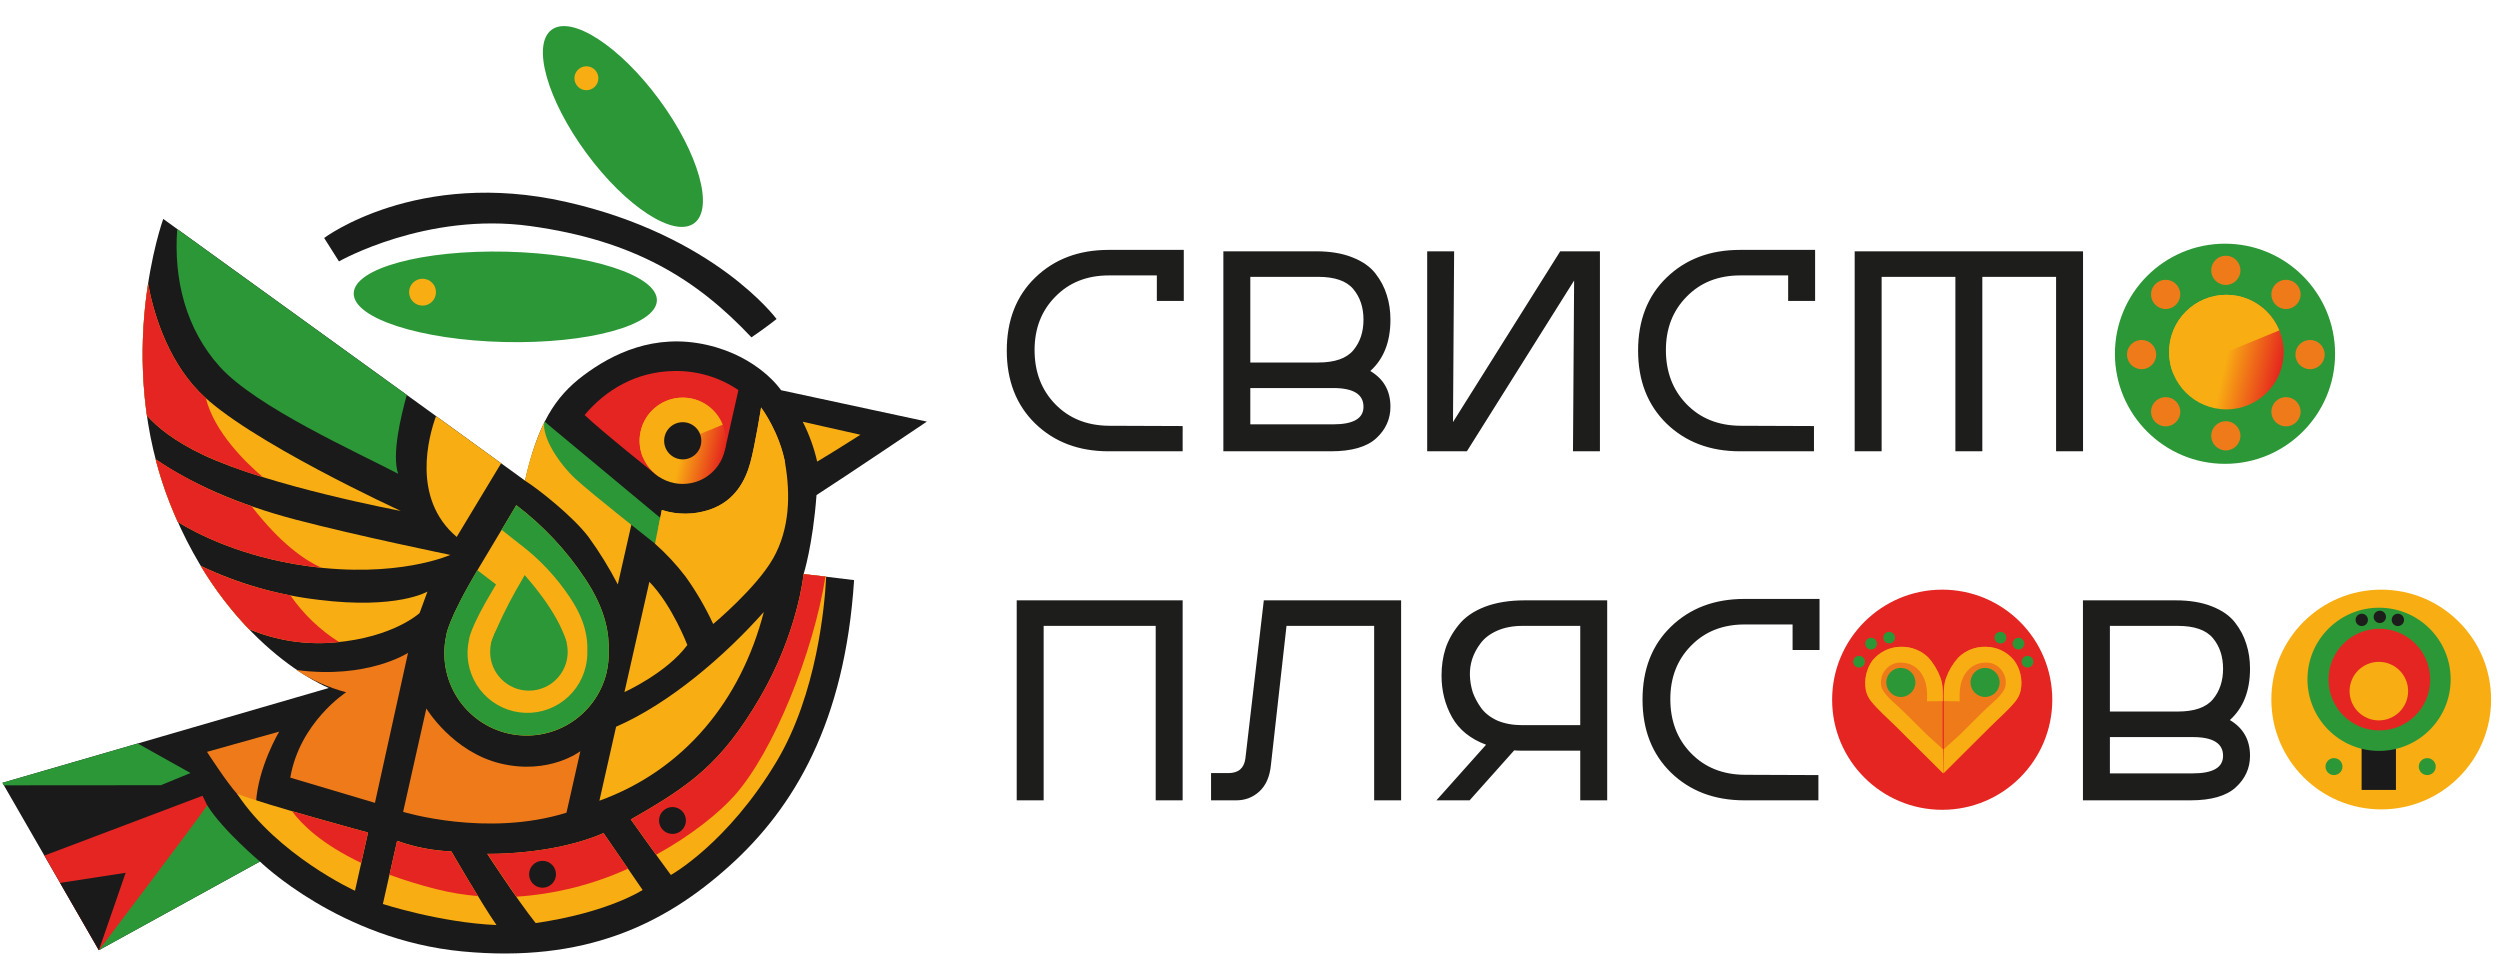 <?xml version="1.0" encoding="UTF-8"?> <svg xmlns="http://www.w3.org/2000/svg" width="831" height="317" viewBox="0 0 831 317" fill="none"><path d="M384.533 100.036V91.55H368.598C361.306 91.55 355.366 93.907 350.777 98.622C346.188 103.273 343.894 109.182 343.894 116.348C343.894 123.64 346.188 129.643 350.777 134.358C355.366 139.072 361.306 141.461 368.598 141.524L393.113 141.618V150.01H368.503C358.571 150.01 350.431 146.93 344.082 140.769C337.796 134.609 334.653 126.532 334.653 116.537C334.653 106.479 337.796 98.402 344.082 92.304C350.431 86.144 358.571 83.064 368.503 83.064H393.49V100.036H384.533ZM406.645 150.01V83.535H437.478C442.13 83.535 446.121 84.195 449.453 85.515C452.847 86.835 455.424 88.627 457.185 90.89C458.945 93.153 460.202 95.542 460.956 98.056C461.773 100.57 462.182 103.305 462.182 106.259C462.182 113.614 459.95 119.303 455.487 123.326C459.95 125.966 462.182 129.926 462.182 135.206C462.182 139.292 460.61 142.781 457.467 145.672C454.324 148.564 449.296 150.01 442.381 150.01H406.645ZM415.603 120.497H438.138C443.67 120.497 447.567 119.146 449.83 116.443C452.093 113.74 453.224 110.345 453.224 106.259C453.224 102.173 452.093 98.779 449.83 96.076C447.567 93.373 443.67 92.021 438.138 92.021H415.603V120.497ZM415.603 141.052H443.135C449.861 141.052 453.224 139.104 453.224 135.206C453.224 131.057 449.861 128.983 443.135 128.983H415.603V141.052ZM531.817 150.01H522.859L523.236 93.247L487.595 150.01H474.394V83.535H483.351L482.974 140.298L518.616 83.535H531.817V150.01ZM594.383 100.036V91.55H578.448C571.156 91.55 565.216 93.907 560.627 98.622C556.039 103.273 553.744 109.182 553.744 116.348C553.744 123.64 556.039 129.643 560.627 134.358C565.216 139.072 571.156 141.461 578.448 141.524L602.964 141.618V150.01H578.354C568.422 150.01 560.282 146.93 553.933 140.769C547.647 134.609 544.504 126.532 544.504 116.537C544.504 106.479 547.647 98.402 553.933 92.304C560.282 86.144 568.422 83.064 578.354 83.064H603.341V100.036H594.383ZM616.496 150.01V83.535H692.399V150.01H683.441V92.021H658.926V150.01H649.969V92.021H625.453V150.01H616.496ZM771.965 116.725C771.965 126.657 768.728 134.829 762.253 141.241C755.779 147.653 747.733 150.921 738.115 151.047C728.937 151.173 720.986 147.967 714.26 141.429C707.596 134.892 704.265 126.657 704.265 116.725C704.265 106.731 707.502 98.559 713.977 92.21C720.451 85.861 728.497 82.624 738.115 82.498C747.67 82.372 755.684 85.547 762.159 92.021C768.696 98.433 771.965 106.668 771.965 116.725ZM762.725 116.537C762.725 109.371 760.399 103.368 755.747 98.527C751.158 93.687 745.312 91.267 738.209 91.267C730.98 91.267 725.04 93.687 720.388 98.527C715.8 103.368 713.505 109.371 713.505 116.537C713.505 123.829 715.8 129.957 720.388 134.923C725.04 139.826 730.98 142.278 738.209 142.278C745.312 142.278 751.158 139.826 755.747 134.923C760.399 129.957 762.725 123.829 762.725 116.537Z" fill="#1D1D1B"></path><path d="M337.953 266.03V199.555H393.113V266.03H384.155V208.041H346.911V266.03H337.953ZM410.945 266.03H402.553V256.978H408.305C411.636 256.978 413.522 255.375 413.962 252.169L420.091 199.555H465.727V266.03H456.77V208.041H427.634L422.448 254.338C422.071 258.172 420.782 261.095 418.582 263.107C416.445 265.055 413.899 266.03 410.945 266.03ZM488.501 266.03H477.469L493.97 247.549C488.753 245.6 484.981 242.552 482.655 238.403C480.33 234.254 479.167 229.634 479.167 224.542C479.167 221.336 479.607 218.35 480.487 215.585C481.43 212.756 482.907 210.116 484.918 207.664C486.93 205.15 489.79 203.17 493.499 201.724C497.27 200.278 501.702 199.555 506.794 199.555H534.232V266.03H525.274V249.529H506.794C505.222 249.529 504.059 249.498 503.305 249.435L488.501 266.03ZM525.274 241.043V208.041H506.039C502.896 208.041 500.099 208.576 497.647 209.644C495.259 210.713 493.436 212.096 492.179 213.793C490.921 215.427 489.979 217.188 489.35 219.073C488.784 220.896 488.533 222.719 488.596 224.542C488.658 226.428 488.973 228.282 489.539 230.105C490.167 231.865 491.11 233.625 492.367 235.386C493.624 237.083 495.416 238.466 497.742 239.534C500.13 240.54 502.896 241.043 506.039 241.043H525.274ZM595.856 216.056V207.57H579.921C572.63 207.57 566.689 209.927 562.101 214.642C557.512 219.293 555.217 225.202 555.217 232.368C555.217 239.66 557.512 245.663 562.101 250.378C566.689 255.092 572.63 257.481 579.921 257.544L604.437 257.638V266.03H579.827C569.895 266.03 561.755 262.95 555.406 256.789C549.12 250.629 545.977 242.552 545.977 232.557C545.977 222.499 549.12 214.422 555.406 208.324C561.755 202.164 569.895 199.084 579.827 199.084H604.814V216.056H595.856ZM680.622 232.745C680.622 242.677 677.384 250.849 670.91 257.261C664.435 263.673 656.389 266.941 646.772 267.067C637.594 267.193 629.642 263.987 622.916 257.449C616.253 250.912 612.921 242.677 612.921 232.745C612.921 222.751 616.159 214.579 622.633 208.23C629.108 201.881 637.154 198.644 646.772 198.518C656.326 198.392 664.341 201.567 670.815 208.041C677.353 214.453 680.622 222.688 680.622 232.745ZM671.381 232.557C671.381 225.391 669.055 219.388 664.404 214.547C659.815 209.707 653.969 207.287 646.866 207.287C639.637 207.287 633.697 209.707 629.045 214.547C624.456 219.388 622.162 225.391 622.162 232.557C622.162 239.849 624.456 245.977 629.045 250.943C633.697 255.846 639.637 258.298 646.866 258.298C653.969 258.298 659.815 255.846 664.404 250.943C669.055 245.977 671.381 239.849 671.381 232.557ZM692.37 266.03V199.555H723.202C727.854 199.555 731.846 200.215 735.177 201.535C738.572 202.855 741.149 204.647 742.909 206.91C744.669 209.173 745.926 211.562 746.681 214.076C747.498 216.59 747.906 219.325 747.906 222.279C747.906 229.634 745.675 235.323 741.212 239.346C745.675 241.986 747.906 245.946 747.906 251.226C747.906 255.312 746.335 258.801 743.192 261.692C740.049 264.584 735.02 266.03 728.105 266.03H692.37ZM701.327 236.517H723.862C729.394 236.517 733.291 235.166 735.554 232.463C737.817 229.76 738.949 226.365 738.949 222.279C738.949 218.193 737.817 214.799 735.554 212.096C733.291 209.393 729.394 208.041 723.862 208.041H701.327V236.517ZM701.327 257.072H728.86C735.586 257.072 738.949 255.124 738.949 251.226C738.949 247.077 735.586 245.003 728.86 245.003H701.327V257.072ZM825.556 232.745C825.556 242.677 822.318 250.849 815.844 257.261C809.369 263.673 801.323 266.941 791.706 267.067C782.528 267.193 774.576 263.987 767.85 257.449C761.187 250.912 757.855 242.677 757.855 232.745C757.855 222.751 761.093 214.579 767.567 208.23C774.042 201.881 782.088 198.644 791.706 198.518C801.26 198.392 809.275 201.567 815.75 208.041C822.287 214.453 825.556 222.688 825.556 232.745ZM816.315 232.557C816.315 225.391 813.989 219.388 809.338 214.547C804.749 209.707 798.903 207.287 791.8 207.287C784.571 207.287 778.631 209.707 773.979 214.547C769.39 219.388 767.096 225.391 767.096 232.557C767.096 239.849 769.39 245.977 773.979 250.943C778.631 255.846 784.571 258.298 791.8 258.298C798.903 258.298 804.749 255.846 809.338 250.943C813.989 245.977 816.315 239.849 816.315 232.557Z" fill="#1D1D1B"></path><path d="M645.59 269.18C665.798 269.18 682.18 252.798 682.18 232.59C682.18 212.382 665.798 196 645.59 196C625.382 196 609 212.382 609 232.59C609 252.798 625.382 269.18 645.59 269.18Z" fill="#E52522"></path><path d="M622.42 219.46C625.08 216.87 627.88 215.12 631.7 215.01C633.393 214.943 635.082 215.221 636.663 215.828C638.245 216.435 639.686 217.358 640.9 218.54C642.702 220.542 644.097 222.875 645.01 225.41C646.01 228.09 645.72 231.24 645.73 234.05V246.27L645.85 257.03L630.29 241.55C627.54 238.8 624.29 236.05 621.89 233.05C621.026 231.972 620.433 230.704 620.16 229.35C619.627 225.886 620.436 222.349 622.42 219.46Z" fill="#EF7A1A"></path><path d="M622.486 219.451C623.606 218.067 625.02 216.95 626.625 216.18C628.23 215.411 629.986 215.008 631.766 215.001H632.146C635.439 214.968 638.61 216.241 640.966 218.541C642.768 220.543 644.164 222.876 645.076 225.411C645.916 227.781 645.826 230.511 645.796 233.051L640.556 233.121V232.501C640.646 230.717 640.505 228.929 640.136 227.181C638.636 221.871 634.956 220.251 631.916 220.251C630.883 220.213 629.856 220.427 628.924 220.874C627.992 221.322 627.183 221.99 626.566 222.821C625.986 223.587 625.578 224.47 625.371 225.409C625.164 226.348 625.163 227.321 625.366 228.261C626.206 230.961 629.466 233.421 631.366 235.211C632.266 236.071 633.196 236.951 634.076 237.831L640.566 244.291L645.846 249.061L645.936 257.061L630.376 241.581C627.626 238.831 624.376 236.081 621.976 233.081C621.112 232.003 620.519 230.734 620.246 229.381C619.899 227.661 619.919 225.888 620.305 224.176C620.691 222.465 621.435 220.855 622.486 219.451Z" fill="#F8AD13"></path><path d="M631.84 231.68C634.513 231.68 636.68 229.513 636.68 226.84C636.68 224.167 634.513 222 631.84 222C629.167 222 627 224.167 627 226.84C627 229.513 629.167 231.68 631.84 231.68Z" fill="#2C9737"></path><path d="M669.44 219.46C666.78 216.87 663.97 215.12 660.16 215.01C658.467 214.943 656.779 215.221 655.197 215.828C653.615 216.435 652.174 217.358 650.96 218.54C649.159 220.542 647.763 222.875 646.85 225.41C645.85 228.09 646.14 231.24 646.13 234.05V246.27L646 257.03L661.57 241.55C664.32 238.8 667.57 236.05 669.97 233.05C670.83 231.97 671.423 230.702 671.7 229.35C672.223 225.886 671.415 222.353 669.44 219.46Z" fill="#EF7A1A"></path><path d="M669.45 219.451C668.33 218.067 666.916 216.95 665.311 216.18C663.706 215.411 661.95 215.008 660.17 215.001H659.79C656.497 214.967 653.326 216.24 650.97 218.541C649.169 220.543 647.773 222.876 646.86 225.411C646.02 227.781 646.11 230.511 646.13 233.051L651.38 233.121C651.38 232.911 651.38 232.711 651.38 232.501C651.299 230.716 651.443 228.929 651.81 227.181C653.31 221.871 656.98 220.251 660.03 220.251C661.062 220.212 662.088 220.425 663.019 220.873C663.949 221.321 664.757 221.99 665.37 222.821C665.954 223.586 666.364 224.468 666.573 225.408C666.782 226.347 666.785 227.32 666.58 228.261C665.74 230.961 662.48 233.421 660.58 235.211C659.68 236.071 658.75 236.951 657.87 237.831L651.38 244.291L646.09 249.061L646 257.061L661.58 241.541C664.33 238.791 667.58 236.041 669.98 233.041C670.84 231.961 671.433 230.693 671.71 229.341C672.046 227.626 672.019 225.859 671.629 224.156C671.24 222.452 670.498 220.849 669.45 219.451Z" fill="#F8AD13"></path><path d="M659.84 231.68C662.513 231.68 664.68 229.513 664.68 226.84C664.68 224.167 662.513 222 659.84 222C657.167 222 655 224.167 655 226.84C655 229.513 657.167 231.68 659.84 231.68Z" fill="#2C9737"></path><path d="M664.95 213.9C666.027 213.9 666.9 213.027 666.9 211.95C666.9 210.873 666.027 210 664.95 210C663.873 210 663 210.873 663 211.95C663 213.027 663.873 213.9 664.95 213.9Z" fill="#2C9737"></path><path d="M673.95 221.9C675.027 221.9 675.9 221.027 675.9 219.95C675.9 218.873 675.027 218 673.95 218C672.873 218 672 218.873 672 219.95C672 221.027 672.873 221.9 673.95 221.9Z" fill="#2C9737"></path><path d="M670.95 215.9C672.027 215.9 672.9 215.027 672.9 213.95C672.9 212.873 672.027 212 670.95 212C669.873 212 669 212.873 669 213.95C669 215.027 669.873 215.9 670.95 215.9Z" fill="#2C9737"></path><path d="M627.95 213.9C629.027 213.9 629.9 213.027 629.9 211.95C629.9 210.873 629.027 210 627.95 210C626.873 210 626 210.873 626 211.95C626 213.027 626.873 213.9 627.95 213.9Z" fill="#2C9737"></path><path d="M617.95 221.9C619.027 221.9 619.9 221.027 619.9 219.95C619.9 218.873 619.027 218 617.95 218C616.873 218 616 218.873 616 219.95C616 221.027 616.873 221.9 617.95 221.9Z" fill="#2C9737"></path><path d="M621.95 215.9C623.027 215.9 623.9 215.027 623.9 213.95C623.9 212.873 623.027 212 621.95 212C620.873 212 620 212.873 620 213.95C620 215.027 620.873 215.9 621.95 215.9Z" fill="#2C9737"></path><path d="M739.59 154.18C759.798 154.18 776.18 137.798 776.18 117.59C776.18 97.382 759.798 81 739.59 81C719.382 81 703 97.382 703 117.59C703 137.798 719.382 154.18 739.59 154.18Z" fill="#2C9737"></path><path d="M740.04 136.08C750.556 136.08 759.08 127.556 759.08 117.04C759.08 106.525 750.556 98 740.04 98C729.525 98 721 106.525 721 117.04C721 127.556 729.525 136.08 740.04 136.08Z" fill="url(#paint0_linear_1510_609)"></path><path d="M722.426 124.271L757.656 109.811C755.739 105.139 752.044 101.421 747.384 99.473C742.725 97.525 737.483 97.508 732.811 99.426C728.139 101.344 724.421 105.038 722.473 109.698C720.525 114.357 720.509 119.599 722.426 124.271Z" fill="#F8AD13"></path><path d="M739.86 94.72C742.544 94.72 744.72 92.544 744.72 89.86C744.72 87.176 742.544 85 739.86 85C737.176 85 735 87.176 735 89.86C735 92.544 737.176 94.72 739.86 94.72Z" fill="#EF7A1A"></path><path d="M739.86 149.72C742.544 149.72 744.72 147.544 744.72 144.86C744.72 142.176 742.544 140 739.86 140C737.176 140 735 142.176 735 144.86C735 147.544 737.176 149.72 739.86 149.72Z" fill="#EF7A1A"></path><path d="M767.86 122.72C770.544 122.72 772.72 120.544 772.72 117.86C772.72 115.176 770.544 113 767.86 113C765.176 113 763 115.176 763 117.86C763 120.544 765.176 122.72 767.86 122.72Z" fill="#EF7A1A"></path><path d="M711.86 122.72C714.544 122.72 716.72 120.544 716.72 117.86C716.72 115.176 714.544 113 711.86 113C709.176 113 707 115.176 707 117.86C707 120.544 709.176 122.72 711.86 122.72Z" fill="#EF7A1A"></path><path d="M759.86 141.72C762.544 141.72 764.72 139.544 764.72 136.86C764.72 134.176 762.544 132 759.86 132C757.176 132 755 134.176 755 136.86C755 139.544 757.176 141.72 759.86 141.72Z" fill="#EF7A1A"></path><path d="M719.86 102.72C722.544 102.72 724.72 100.544 724.72 97.86C724.72 95.176 722.544 93 719.86 93C717.176 93 715 95.176 715 97.86C715 100.544 717.176 102.72 719.86 102.72Z" fill="#EF7A1A"></path><path d="M719.86 141.72C722.544 141.72 724.72 139.544 724.72 136.86C724.72 134.176 722.544 132 719.86 132C717.176 132 715 134.176 715 136.86C715 139.544 717.176 141.72 719.86 141.72Z" fill="#EF7A1A"></path><path d="M759.86 102.72C762.544 102.72 764.72 100.544 764.72 97.86C764.72 95.176 762.544 93 759.86 93C757.176 93 755 95.176 755 97.86C755 100.544 757.176 102.72 759.86 102.72Z" fill="#EF7A1A"></path><path d="M791.52 269.04C811.689 269.04 828.04 252.689 828.04 232.52C828.04 212.351 811.689 196 791.52 196C771.351 196 755 212.351 755 232.52C755 252.689 771.351 269.04 791.52 269.04Z" fill="#F8AD13"></path><path d="M796.41 243H785V262.57H796.41V243Z" fill="url(#paint1_linear_1510_609)"></path><path d="M790.8 249.6C803.944 249.6 814.6 238.944 814.6 225.8C814.6 212.656 803.944 202 790.8 202C777.656 202 767 212.656 767 225.8C767 238.944 777.656 249.6 790.8 249.6Z" fill="#2C9737"></path><path d="M790.9 242.8C800.234 242.8 807.8 235.234 807.8 225.9C807.8 216.566 800.234 209 790.9 209C781.566 209 774 216.566 774 225.9C774 235.234 781.566 242.8 790.9 242.8Z" fill="#E52522"></path><path d="M790.73 239.46C796.104 239.46 800.46 235.104 800.46 229.73C800.46 224.356 796.104 220 790.73 220C785.356 220 781 224.356 781 229.73C781 235.104 785.356 239.46 790.73 239.46Z" fill="#F8AD13"></path><path d="M791.05 207.1C792.182 207.1 793.1 206.182 793.1 205.05C793.1 203.918 792.182 203 791.05 203C789.918 203 789 203.918 789 205.05C789 206.182 789.918 207.1 791.05 207.1Z" fill="#1D1D1B"></path><path d="M785.05 208.1C786.182 208.1 787.1 207.182 787.1 206.05C787.1 204.918 786.182 204 785.05 204C783.918 204 783 204.918 783 206.05C783 207.182 783.918 208.1 785.05 208.1Z" fill="#1D1D1B"></path><path d="M797.05 208.1C798.182 208.1 799.1 207.182 799.1 206.05C799.1 204.918 798.182 204 797.05 204C795.918 204 795 204.918 795 206.05C795 207.182 795.918 208.1 797.05 208.1Z" fill="#1D1D1B"></path><path d="M775.82 257.64C777.377 257.64 778.64 256.377 778.64 254.82C778.64 253.263 777.377 252 775.82 252C774.263 252 773 253.263 773 254.82C773 256.377 774.263 257.64 775.82 257.64Z" fill="#2C9737"></path><path d="M806.82 257.64C808.377 257.64 809.64 256.377 809.64 254.82C809.64 253.263 808.377 252 806.82 252C805.263 252 804 253.263 804 254.82C804 256.377 805.263 257.64 806.82 257.64Z" fill="#2C9737"></path><path d="M218.348 99.87C218.545 91.577 196.146 84.319 168.319 83.658C140.491 82.997 117.773 89.184 117.576 97.477C117.379 105.77 139.778 113.029 167.606 113.689C195.433 114.35 218.151 108.163 218.348 99.87Z" fill="#2C9737"></path><path d="M230.735 74.208C237.415 69.289 232.226 50.903 219.145 33.142C206.065 15.38 190.046 4.97 183.367 9.889C176.687 14.808 181.876 33.194 194.957 50.955C208.037 68.717 224.056 79.127 230.735 74.208Z" fill="#2C9737"></path><path d="M109.3 228.68L0.81 260.2L32.86 315.84L86.4 286.37C86.4 286.37 112.96 312.37 153.66 316.25C194.36 320.13 220.8 307.33 242.42 287.88C264.04 268.43 280.85 240 283.9 192.83C276.02 191.83 267.12 190.83 267.12 190.83C267.12 190.83 270.17 181.26 271.41 164.56C280.89 158.46 308.09 140.14 308.09 140.14L259.63 129.71C259.63 129.71 252.27 118.55 234.9 114.63C217.53 110.71 203.58 117.57 193.97 124.77C184.36 131.97 178.75 141.11 174.53 159.77C166.17 153.58 54.26 72.77 54.26 72.77C54.26 72.77 37.46 119.15 56.49 167.29C75.52 215.43 109.3 228.68 109.3 228.68Z" fill="url(#paint2_linear_1510_609)"></path><path d="M68.88 267.71L67.32 264.51L14.75 284.39L32.86 315.84L69.2 278.05L68.88 267.71Z" fill="#E52522"></path><path d="M83.61 267.71C83.61 267.71 82.18 267.58 78.8 263.87C75.42 260.16 68.8 249.92 68.8 249.92L92.8 243.19C92.8 243.19 85.8 254.91 85.09 266.82C84.45 268.19 83.61 267.71 83.61 267.71Z" fill="#EF7A1A"></path><path d="M274.63 191.68C270.35 191.17 267.12 190.81 267.12 190.81C267.12 190.81 265.23 210.41 252.48 232.11C239.73 253.81 229.48 261.11 209.68 272.38C217.37 283.24 223 290.84 223 290.84C223 290.84 241.83 280.4 258.12 253.15C271.55 230.69 274.14 201.3 274.63 191.68Z" fill="#F8AD13"></path><path d="M200.61 276.92L213.61 295.83C213.61 295.83 202.22 303.33 178.06 306.83C172.13 299.41 161.97 283.83 161.97 283.83C161.97 283.83 183.73 284.32 200.61 276.92Z" fill="#F8AD13"></path><path d="M132 279.49L127.27 300.49C127.27 300.49 146.21 306.66 165.03 307.49C160.03 300.27 150.03 283 150.03 283C143.874 282.771 137.791 281.587 132 279.49Z" fill="#F8AD13"></path><path d="M122.34 276.74L118 296.09C118 296.09 92.44 284.43 78.83 263.87C88.36 267.55 122.34 276.74 122.34 276.74Z" fill="#F8AD13"></path><path d="M274.38 191.65L267.12 190.81C267.12 190.81 265.23 210.41 252.48 232.11C239.73 253.81 229.48 261.11 209.68 272.38C212.95 276.99 215.84 281.01 218.09 284.12C229.93 277.61 239.09 270.12 244.09 264.5C257.05 250.07 270.41 216.78 274.38 191.65Z" fill="#E52522"></path><path d="M240.93 149.67L245.45 129.67C239.226 125.434 231.849 123.217 224.32 123.32C211.57 123.41 201.32 129.59 194.32 137.95C199.95 143.34 218.8 158.36 218.8 158.36L230 159.44L240.93 149.67Z" fill="#E52522"></path><path d="M266.83 140.19C268.971 144.391 270.584 148.842 271.63 153.44C277.63 149.86 286 144.51 286 144.51L266.83 140.19Z" fill="#F8AD13"></path><path d="M210.49 171.66L181 140.2C178.054 146.438 175.871 153.009 174.5 159.77C178.86 162.5 190.42 171.61 195.62 178.48C199.256 183.493 202.512 188.771 205.36 194.27L210.49 171.66Z" fill="#F8AD13"></path><path d="M180.94 140.09L220.3 172.83L217.76 180.72C217.76 180.72 196.69 164.18 191.27 159.15C185.85 154.12 180 145.29 180.94 140.09Z" fill="#2C9737"></path><path d="M220 169.53C225.177 171.19 230.749 171.148 235.9 169.41C244.45 166.5 247.82 159.56 249.4 153.83C250.98 148.1 253 135.44 253 135.44C253 135.44 259.27 143.89 261 154.08C262.73 164.27 262.58 175.73 257 185.59C251.42 195.45 237.06 207.42 237.06 207.42C234.503 201.889 231.43 196.612 227.88 191.66C224.853 187.692 221.446 184.028 217.71 180.72L220 169.53Z" fill="#F8AD13"></path><path d="M241.81 178.89C254.73 175.83 259.38 160.45 260.87 153.24C259.421 146.85 256.741 140.804 252.98 135.44C252.98 135.44 250.98 148.11 249.4 153.83C247.82 159.55 244.45 166.5 235.9 169.41C230.749 171.148 225.176 171.19 220 169.53L218.85 175.28C221.61 177.56 228.89 181.94 241.81 178.89Z" fill="#F8AD13"></path><path d="M226.94 160.86C234.859 160.86 241.28 154.44 241.28 146.52C241.28 138.6 234.859 132.18 226.94 132.18C219.02 132.18 212.6 138.6 212.6 146.52C212.6 154.44 219.02 160.86 226.94 160.86Z" fill="url(#paint3_linear_1510_609)"></path><path d="M213.72 152.05L240.24 141.16C239.101 138.323 237.084 135.924 234.484 134.315C231.884 132.706 228.837 131.97 225.79 132.216C222.742 132.462 219.853 133.676 217.545 135.681C215.236 137.686 213.63 140.377 212.96 143.36C212.293 146.265 212.559 149.305 213.72 152.05Z" fill="#F8AD13"></path><path d="M226.94 152.7C230.353 152.7 233.12 149.933 233.12 146.52C233.12 143.107 230.353 140.34 226.94 140.34C223.527 140.34 220.76 143.107 220.76 146.52C220.76 149.933 223.527 152.7 226.94 152.7Z" fill="#1A1A1A"></path><path d="M228.47 214.4C228.47 214.4 223.47 201.23 215.85 193.4L207.57 230.05C207.57 230.05 221.7 223.64 228.47 214.4Z" fill="#F8AD13"></path><path d="M204.79 241.56L199.24 266.16C227.39 255.97 246.29 232.87 253.89 203.41C241.39 217.51 222.92 233.68 204.79 241.56Z" fill="#F8AD13"></path><path d="M141.72 235.5L134 269.86C134 269.86 161.72 278.4 188.3 270.14L192.91 249.7C192.91 249.7 182.57 257.63 166.51 253.82C150.45 250.01 141.72 235.5 141.72 235.5Z" fill="#EF7A1A"></path><path d="M86.4 286.37C86.4 286.37 74.2 276.14 68.88 267.71C64.09 274.61 32.88 315.84 32.88 315.84L86.4 286.37Z" fill="#2C9737"></path><path d="M120.06 286.83L122.34 276.74C122.34 276.74 109.28 273.2 97.07 269.64C100.28 274 106.89 280.59 120.06 286.83Z" fill="#E52522"></path><path d="M144.9 295.52C149.495 296.687 154.177 297.476 158.9 297.88C154.43 290.63 150 283 150 283C143.856 282.774 137.783 281.597 132 279.51L129.46 290.77C134.522 292.615 139.676 294.201 144.9 295.52Z" fill="#E52522"></path><path d="M208.76 288.75L200.61 276.92C183.73 284.32 162 283.79 162 283.79C162 283.79 166.75 291.08 171.65 298.06C184.48 297.22 197.053 294.066 208.76 288.75Z" fill="#E52522"></path><path d="M96.49 258.49L124.63 266.87L135.63 217.01C135.63 217.01 122.1 225.87 98.49 222.7C103.58 226.042 109.175 228.544 115.06 230.11C115.06 230.11 99.64 240.06 96.49 258.49Z" fill="#EF7A1A"></path><path d="M112.67 86.89C112.67 86.89 141.67 70.36 176.27 75.14C210.87 79.92 231.59 92.82 249.78 112.14C254.57 108.91 258.13 106.04 258.13 106.04C258.13 106.04 237.65 78.29 188.13 67.1C138.61 55.91 107.75 79.1 107.75 79.1L112.67 86.89Z" fill="#1A1A1A"></path><path d="M58.91 76.17C57.66 92.96 61.83 109.45 73.08 121.92C85.15 135.29 118.75 150.35 132.34 157.48C130.18 151.16 133.25 138.28 135.22 131.29C106.78 110.73 71.42 85.2 58.91 76.17Z" fill="#2C9737"></path><path d="M49.23 94.34C46.968 108.829 46.83 123.571 48.82 138.1C52.19 141.93 57.91 146.63 67.61 151.23C89.61 161.64 133.23 169.84 133.23 169.84C133.23 169.84 82.01 146.37 66.23 130.27C55 118.75 50.74 102.61 49.23 94.34Z" fill="#F8AD13"></path><path d="M98.24 172.71C79.19 167.71 63.45 160.71 51.72 152.66C53.011 157.646 54.604 162.548 56.49 167.34C57.33 169.46 58.196 171.513 59.09 173.5C65.5 177.44 80.16 185.04 101.98 188.13C132.07 192.39 149.7 184.45 149.7 184.45C149.7 184.45 118.69 178.09 98.24 172.71Z" fill="#F8AD13"></path><path d="M66.71 188.1C71.25 195.67 76.616 202.713 82.71 209.1C91.768 212.911 101.624 214.435 111.41 213.54C130.81 211.84 139.47 203.78 139.47 203.78L142.09 196.64C142.09 196.64 132 202.64 105.87 199.37C92.286 197.789 79.056 193.982 66.71 188.1Z" fill="#F8AD13"></path><path d="M172.93 225.73C178.895 225.73 183.73 220.895 183.73 214.93C183.73 208.965 178.895 204.13 172.93 204.13C166.965 204.13 162.13 208.965 162.13 214.93C162.13 220.895 166.965 225.73 172.93 225.73Z" stroke="url(#paint4_linear_1510_609)" stroke-width="0.5" stroke-miterlimit="10"></path><path d="M162.39 212.55C162.078 213.934 162.041 215.365 162.282 216.763C162.522 218.161 163.036 219.497 163.793 220.697C164.55 221.896 165.537 222.934 166.695 223.752C167.854 224.571 169.162 225.153 170.546 225.465C171.929 225.778 173.36 225.815 174.758 225.574C176.156 225.333 177.493 224.82 178.692 224.062C179.891 223.305 180.93 222.319 181.748 221.16C182.566 220.002 183.148 218.694 183.46 217.31C183.465 217.233 183.465 217.157 183.46 217.08L162.46 212.33C162.44 212.41 162.41 212.48 162.39 212.55Z" stroke="url(#paint5_linear_1510_609)" stroke-width="0.5" stroke-miterlimit="10"></path><path d="M223.53 277.2C225.998 277.2 228 275.198 228 272.73C228 270.261 225.998 268.26 223.53 268.26C221.061 268.26 219.06 270.261 219.06 272.73C219.06 275.198 221.061 277.2 223.53 277.2Z" fill="url(#paint6_linear_1510_609)"></path><path d="M180.34 295.08C182.809 295.08 184.81 293.079 184.81 290.61C184.81 288.141 182.809 286.14 180.34 286.14C177.871 286.14 175.87 288.141 175.87 290.61C175.87 293.079 177.871 295.08 180.34 295.08Z" fill="url(#paint7_linear_1510_609)"></path><path d="M49.23 94.34C46.968 108.829 46.83 123.571 48.82 138.1C52.19 141.93 57.91 146.63 67.61 151.23C74.035 154.136 80.65 156.602 87.41 158.61C81.59 153.7 71.25 143.61 68.41 132.3C67.64 131.61 66.93 130.93 66.28 130.3C55 118.75 50.74 102.61 49.23 94.34Z" fill="#E52522"></path><path d="M51.72 152.66C53.011 157.646 54.604 162.548 56.49 167.34C57.33 169.46 58.196 171.513 59.09 173.5C65.5 177.44 80.16 185.04 101.98 188.13C103.64 188.36 105.25 188.56 106.83 188.72C101.42 186.28 93.22 180.72 83.62 168.26C72.35 164.477 61.626 159.232 51.72 152.66Z" fill="#E52522"></path><path d="M112.76 213.45C106.357 209.41 100.834 204.122 96.52 197.9C86.197 195.952 76.175 192.657 66.71 188.1C71.25 195.67 76.616 202.713 82.71 209.1C91.768 212.911 101.624 214.435 111.41 213.54L112.76 213.45Z" fill="#E52522"></path><path d="M1.3 261.04L53.47 261L63.32 256.95L45.78 247.14L0.81 260.2L1.3 261.04Z" fill="#2C9737"></path><path d="M41.77 290.11L19.97 293.47L32.86 315.84L41.77 290.11Z" fill="#1A1A1A"></path><path d="M144.93 138.31C142.52 144.96 136.69 165.69 151.81 178.47L166.57 154C161.2 150.08 153.63 144.6 144.93 138.31Z" fill="#F8AD13"></path><path d="M201.65 223.46C202.167 221.198 202.392 218.879 202.32 216.56C202.53 210.86 201.49 202.79 194.44 192.27C188.258 182.923 180.539 174.69 171.61 167.92C171.61 167.92 170.36 170.11 159.4 188.36C148.44 206.61 148.3 211.42 148.3 211.42C146.795 218.436 148.107 225.763 151.954 231.82C155.802 237.877 161.875 242.18 168.866 243.8C175.856 245.421 183.203 244.229 189.323 240.482C195.443 236.735 199.845 230.733 201.58 223.77C201.623 223.672 201.647 223.567 201.65 223.46Z" fill="#F8AD13"></path><path d="M194.74 221.36C195.112 219.72 195.277 218.041 195.23 216.36C195.38 212.21 194.62 206.36 189.49 198.68C184.993 191.878 179.377 185.887 172.88 180.96C172.88 180.96 171.97 182.56 163.99 195.83C156.01 209.1 155.92 212.61 155.92 212.61C154.726 217.751 155.624 223.156 158.416 227.635C161.207 232.115 165.664 235.301 170.805 236.495C175.946 237.688 181.351 236.791 185.83 233.999C190.309 231.208 193.496 226.751 194.69 221.61C194.726 221.532 194.743 221.446 194.74 221.36Z" fill="#F8AD13"></path><path d="M201.65 223.46C202.167 221.198 202.392 218.879 202.32 216.56C202.53 210.86 201.49 202.79 194.44 192.27C188.258 182.923 180.539 174.69 171.61 167.92C171.61 167.92 170.98 169.03 166.74 176.12L172.88 180.94C179.377 185.867 184.993 191.858 189.49 198.66C194.62 206.32 195.38 212.19 195.23 216.34C195.277 218.021 195.112 219.7 194.74 221.34C194.739 221.416 194.722 221.491 194.69 221.56C194.099 224.106 193.012 226.51 191.492 228.636C189.972 230.761 188.048 232.567 185.83 233.949C183.612 235.331 181.144 236.263 178.566 236.691C175.988 237.12 173.351 237.036 170.805 236.445C168.259 235.854 165.855 234.767 163.729 233.247C161.603 231.727 159.798 229.803 158.416 227.585C157.033 225.367 156.102 222.899 155.673 220.321C155.245 217.743 155.329 215.106 155.92 212.56C155.92 212.56 156.02 209.06 163.99 195.78C164.31 195.26 164.6 194.78 164.89 194.28L158.68 189.53C148.44 206.78 148.3 211.39 148.3 211.39C146.795 218.406 148.107 225.733 151.954 231.79C155.802 237.847 161.875 242.15 168.866 243.77C175.856 245.391 183.203 244.199 189.323 240.452C195.443 236.705 199.845 230.703 201.58 223.74C201.62 223.651 201.643 223.557 201.65 223.46Z" fill="#2C9737"></path><path d="M175.81 229.57C182.929 229.57 188.7 223.799 188.7 216.68C188.7 209.561 182.929 203.79 175.81 203.79C168.691 203.79 162.92 209.561 162.92 216.68C162.92 223.799 168.691 229.57 175.81 229.57Z" fill="#2C9737"></path><path d="M166.7 213.89L164.16 211.08L174.42 191.23L186.99 210.34L169.95 214.5L166.7 213.89Z" fill="#2C9737"></path><path d="M174.42 191.22C174.42 191.22 185.52 203.17 188.34 213.61C171.03 219.54 163.24 213.84 163.24 213.84C163.24 213.84 166.05 205.05 174.42 191.22Z" fill="#2C9737"></path><path d="M140.45 101.59C142.919 101.59 144.92 99.589 144.92 97.12C144.92 94.651 142.919 92.65 140.45 92.65C137.982 92.65 135.98 94.651 135.98 97.12C135.98 99.589 137.982 101.59 140.45 101.59Z" fill="#F8AD13"></path><path d="M194.92 29.99C197.119 29.99 198.9 28.208 198.9 26.01C198.9 23.812 197.119 22.03 194.92 22.03C192.722 22.03 190.94 23.812 190.94 26.01C190.94 28.208 192.722 29.99 194.92 29.99Z" fill="#F8AD13"></path><defs><linearGradient id="paint0_linear_1510_609" x1="721.466" y1="112.845" x2="758.621" y2="121.232" gradientUnits="userSpaceOnUse"><stop offset="0.51" stop-color="#F8AD13"></stop><stop offset="1" stop-color="#E5251E"></stop></linearGradient><linearGradient id="paint1_linear_1510_609" x1="785" y1="252.78" x2="796.41" y2="252.78" gradientUnits="userSpaceOnUse"><stop stop-color="#1A1A1A"></stop><stop offset="1" stop-color="#1A1A1A"></stop></linearGradient><linearGradient id="paint2_linear_1510_609" x1="17.035" y1="188.342" x2="283.628" y2="248.519" gradientUnits="userSpaceOnUse"><stop stop-color="#1A1A1A"></stop><stop offset="1" stop-color="#1A1A1A"></stop></linearGradient><linearGradient id="paint3_linear_1510_609" x1="212.956" y1="143.367" x2="240.932" y2="149.682" gradientUnits="userSpaceOnUse"><stop offset="0.51" stop-color="#F8AD13"></stop><stop offset="1" stop-color="#E5251E"></stop></linearGradient><linearGradient id="paint4_linear_1510_609" x1="162.158" y1="212.499" x2="183.706" y2="217.363" gradientUnits="userSpaceOnUse"><stop stop-color="#FFD902"></stop><stop offset="1" stop-color="#E5251E"></stop></linearGradient><linearGradient id="paint5_linear_1510_609" x1="160.994" y1="217.659" x2="182.542" y2="222.523" gradientUnits="userSpaceOnUse"><stop stop-color="#FFD902"></stop><stop offset="1" stop-color="#E5251E"></stop></linearGradient><linearGradient id="paint6_linear_1510_609" x1="219.171" y1="271.746" x2="227.882" y2="273.712" gradientUnits="userSpaceOnUse"><stop stop-color="#1A1A1A"></stop><stop offset="1" stop-color="#1A1A1A"></stop></linearGradient><linearGradient id="paint7_linear_1510_609" x1="175.985" y1="289.626" x2="184.696" y2="291.593" gradientUnits="userSpaceOnUse"><stop stop-color="#1A1A1A"></stop><stop offset="1" stop-color="#1A1A1A"></stop></linearGradient></defs></svg> 